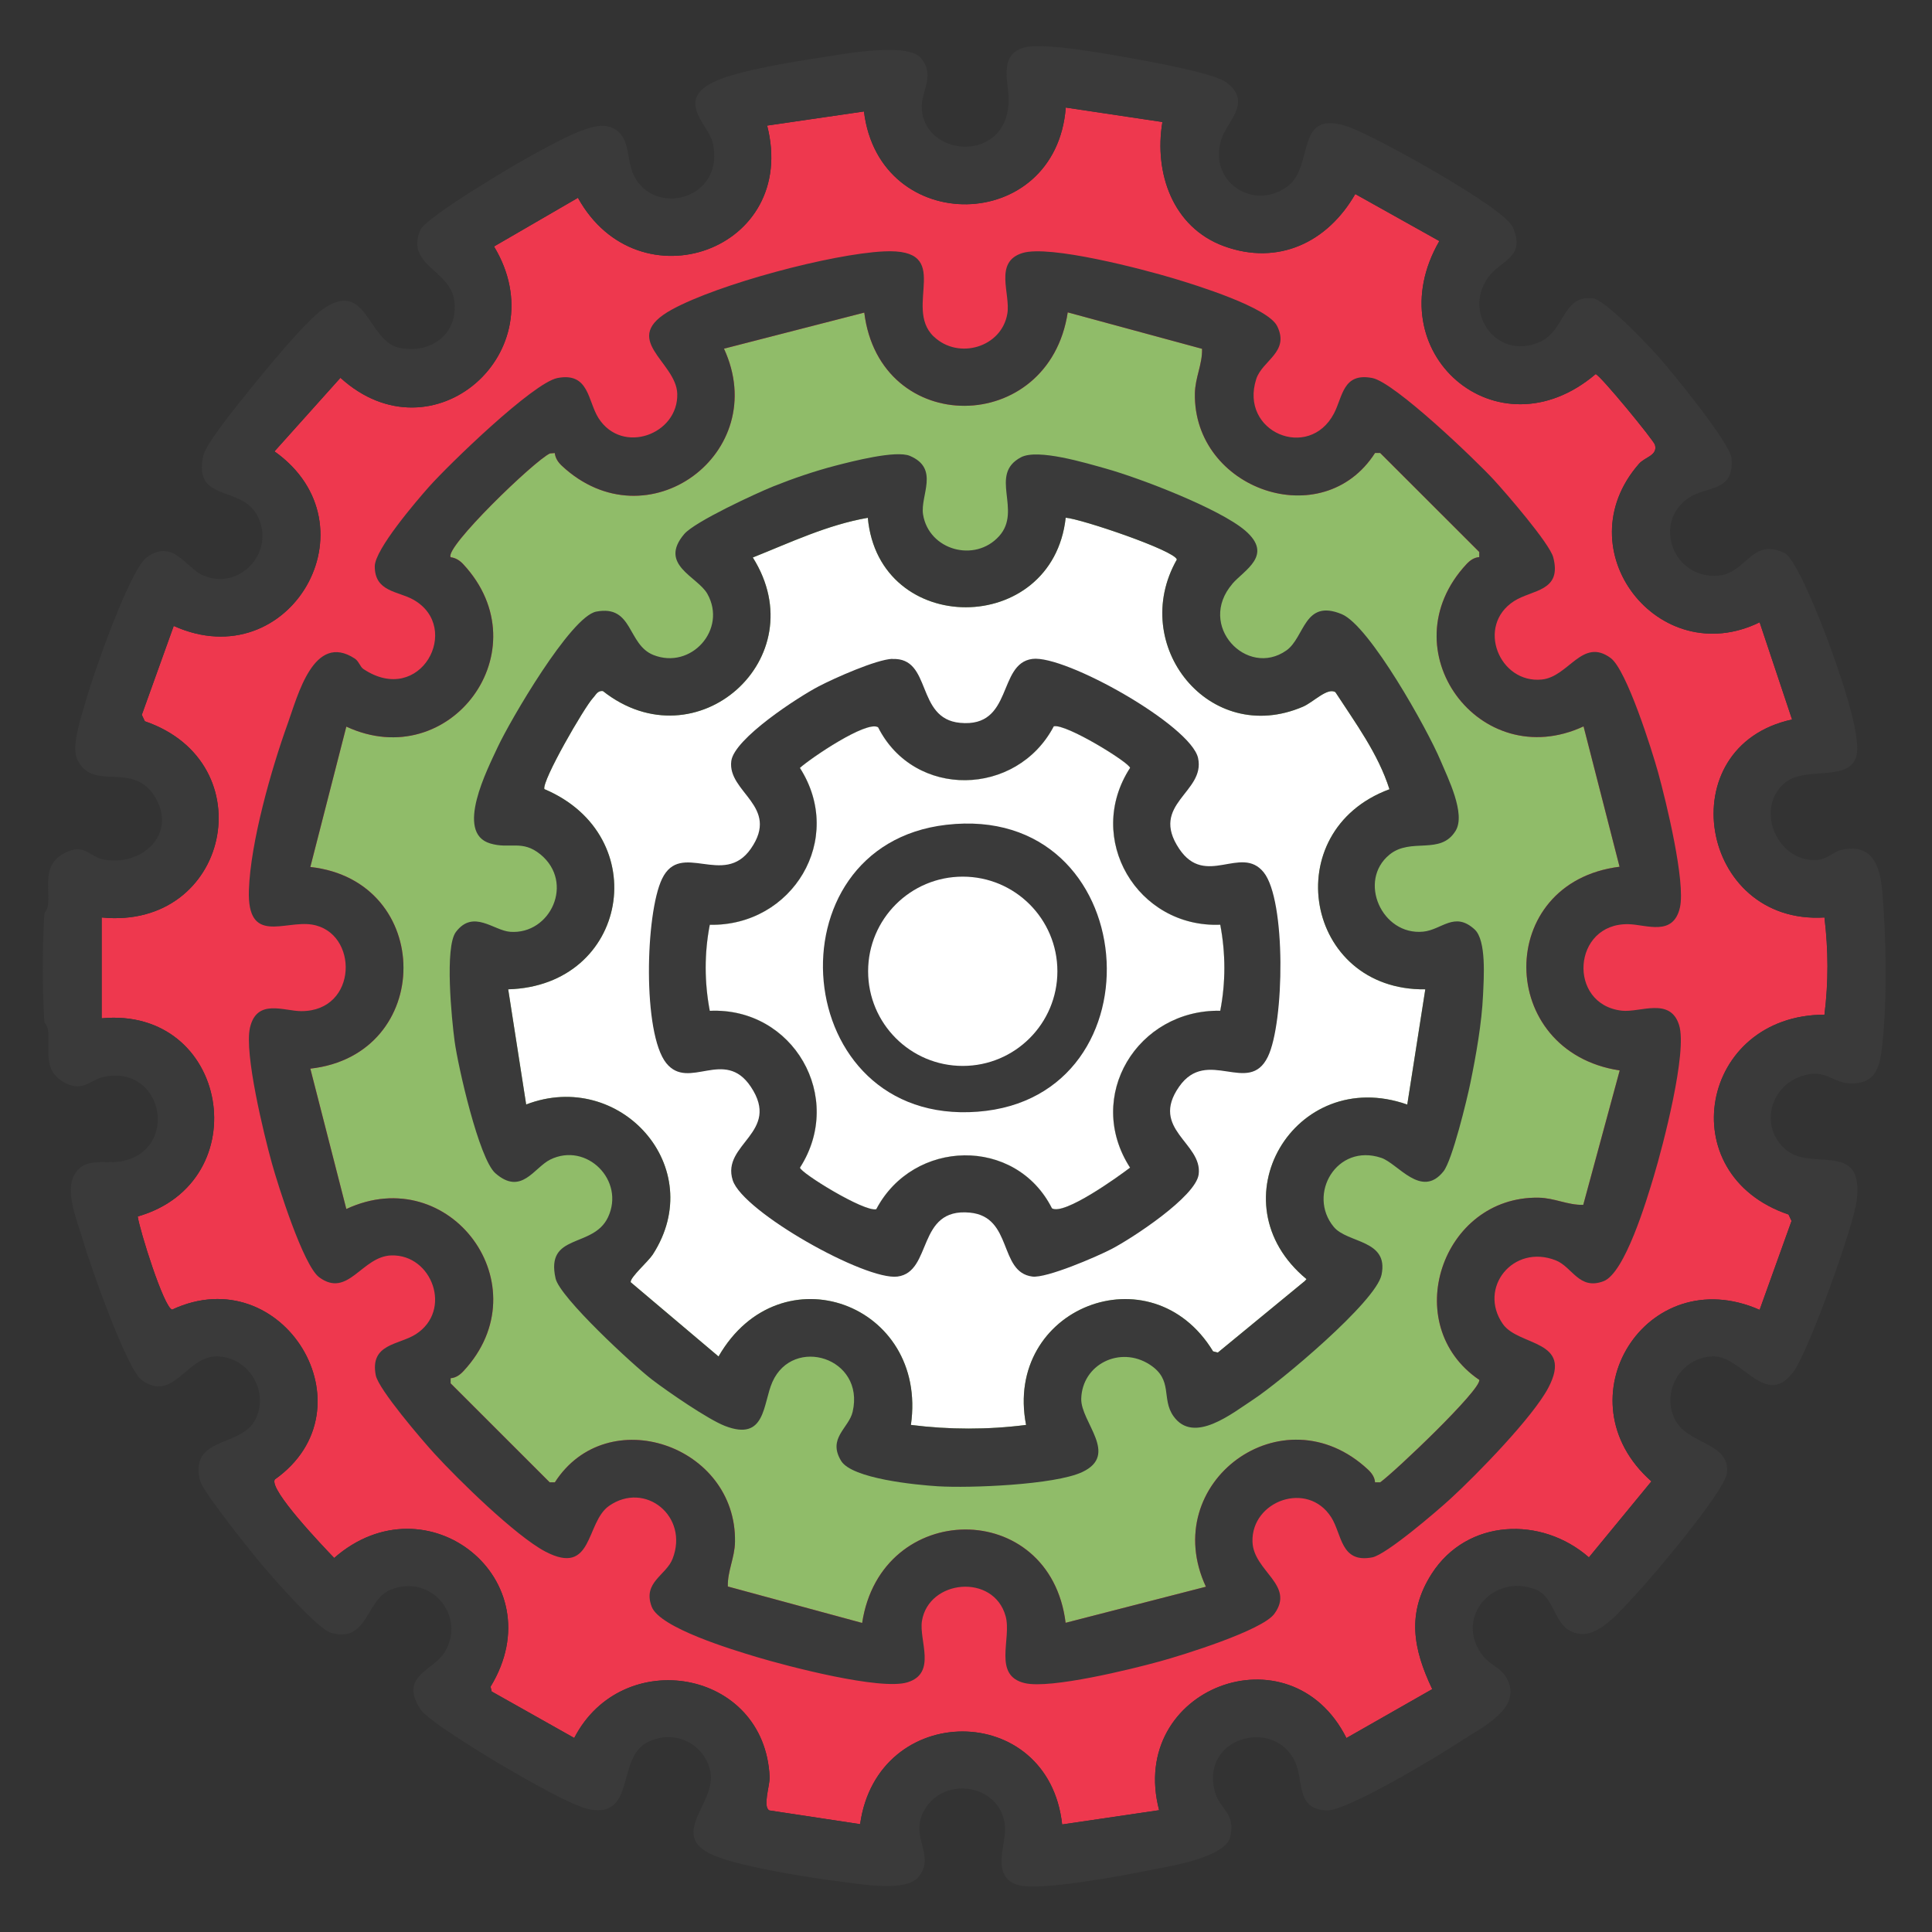 <?xml version="1.0" encoding="UTF-8"?>
<svg id="Layer_1" xmlns="http://www.w3.org/2000/svg" version="1.1" viewBox="0 0 256 256">
  <rect x="0" y="0" width="256" height="256" fill="#333333" stroke="none"/>
  <!-- Generator: Adobe Illustrator 29.1.0, SVG Export Plug-In . SVG Version: 2.1.0 Build 142)  -->
  <defs>
    <style>
      .st0 {
        fill: #ee384e;
      }

      .st1 {
        fill: #90bc69;
      }

      .st2 {
        fill: #fff;
      }

      .st3 {
        fill: #3a3a3a;
      }
    </style>
  </defs>
  <path class="st0" d="M154.05,16.17l-12.83-1.92c-1.3,16.81-24.71,17.19-26.74.52l-12.83,1.87c4.25,16.55-17.07,24.04-25.07,9.57l-11.12,6.45c8.46,13.99-8.14,28.51-20.35,17.4l-8.74,9.75c13.74,9.76,2.04,30.05-13.35,23.13l-4.23,11.78.4.85c15.98,5.49,11.19,27.68-5.72,26v13.36c16.86-1.58,20.74,21.66,4.78,26.26.25,1.82,3.47,12.1,4.56,12.34,14.69-6.85,26.83,13.14,13.6,22.51-.8,1.37,6.54,9,7.87,10.4,12.28-10.75,29.35,2.89,20.72,17.06l.15.63,10.94,6.16c6.37-12.34,25.25-9.13,25.89,5.18.05,1.06-.95,3.94-.04,4.42l12.03,1.82c2.29-16.36,24.97-16.4,26.77.04l12.85-1.89c-4.23-16.16,17.39-24.37,24.82-9.56l11.37-6.48c-2.53-5.32-3.42-10.06-.07-15.29,4.7-7.32,14.56-7.66,20.83-2.17l8.28-10.07c-12.26-10.83-.66-29.33,14.34-22.73l4.23-11.78-.4-.85c-15.68-5.31-11.69-26.44,4.76-26.48.54-4.35.52-8.53,0-12.88-16.6,1.02-20.62-22.7-4.29-26.23l-4.3-12.88c-13.35,6.53-25.96-9.61-15.98-21.01.79-.9,2.5-1.09,2.11-2.51-.16-.59-7.26-9.25-7.86-9.37-13.04,11.1-29.19-2.94-20.71-17.63l-11.14-6.23c-3.67,6.41-10.23,9.54-17.42,6.9-6.79-2.5-9.25-9.71-8.14-16.42Z"/>
  <path class="st1" d="M114.52,41.42l-18.59,4.78c6.38,13.82-10.18,26.06-21.48,15.52-.49-.46-.86-1-.94-1.69l-.63.05c-2.03.91-14.05,12.51-13.16,13.76.68.08,1.23.45,1.68.94,10.52,11.34-1.77,27.87-15.51,21.5l-4.77,18.6c16.45,1.82,16.46,24.89,0,26.72l4.77,18.6c13.75-6.4,26.03,10.21,15.51,21.49-.46.49-1,.88-1.69.93v.68s13.13,13.12,13.13,13.12h.68c6.94-10.79,24.1-4.93,23.87,7.89-.04,2.14-1,3.83-.95,5.91l17.8,4.83c2.49-16.4,24.9-16.61,26.96-.02l18.59-4.78c-6.4-13.77,10.2-26.05,21.48-15.52.49.46.88,1,.93,1.69h.68c1.95-1.4,13.43-12.32,13.13-13.58-10.7-7.27-4.98-24.36,7.87-24.14,2.14.04,3.83,1,5.91.95l4.83-17.81c-16.39-2.49-16.59-24.93-.02-26.99l-4.77-18.6c-13.77,6.39-26.03-10.21-15.51-21.5.46-.49,1-.88,1.69-.93v-.68s-13.13-13.12-13.13-13.12h-.68c-6.93,10.83-24.09,4.85-23.87-7.89.04-2.14,1-3.83.95-5.91l-17.8-4.83c-2.49,16.4-24.91,16.61-26.96.02Z"/>
  <path class="st2" d="M115,68.61c-5.36.93-10.26,3.27-15.25,5.26,8.41,13.34-7.49,27.46-19.86,17.7-.72-.09-.93.51-1.32.92-1.14,1.22-6.78,10.97-6.44,12.07,14.6,6.17,11.15,26.07-4.79,26.53l2.38,15.26c12.42-4.77,24.25,8.33,16.77,19.89-.6.92-3.03,3.04-2.92,3.66l11.64,9.84c8.18-14.21,27.79-6.98,25.49,9.07,5.08.64,10.18.65,15.26,0-3-15.48,16.58-23.21,24.78-9.75l.63.16,11.54-9.49.21-.24c-12.33-10.19-1.58-28.39,13.35-23.13l2.39-15.27c-16,.2-19.73-20.97-4.75-26.51-1.51-4.74-4.49-8.75-7.16-12.86-1.05-.67-2.91,1.32-4.3,1.92-12.41,5.33-23.15-8.18-16.71-19.5-.27-1.19-12.68-5.39-14.73-5.54-1.74,15.78-24.77,15.86-26.22,0Z"/>
  <path class="st1" d="M116.34,96.36c-1.53-.91-8.86,4.06-10.35,5.39,6.04,9.43-.98,21-11.94,20.79-.73,3.76-.72,7.62,0,11.4,11.04-.5,17.95,11.44,11.95,20.78.06.68,8.5,5.9,10.11,5.51,4.91-9.34,18.47-9.66,23.28-.12,1.62.96,8.75-4.17,10.35-5.39-6.09-9.44.98-20.98,11.95-20.79.73-3.76.72-7.62,0-11.4-10.97.44-18.03-11.41-11.95-20.78-.06-.68-8.5-5.9-10.11-5.51-4.91,9.35-18.48,9.65-23.28.12Z"/>
  <path class="st2" d="M116.34,96.36c-1.53-.91-8.86,4.06-10.35,5.39,6.04,9.43-.98,21-11.94,20.79-.73,3.76-.72,7.62,0,11.4,11.04-.5,17.95,11.44,11.95,20.78.06.68,8.5,5.9,10.11,5.51,4.91-9.34,18.47-9.66,23.28-.12,1.62.96,8.75-4.17,10.35-5.39-6.09-9.44.98-20.98,11.95-20.79.73-3.76.72-7.62,0-11.4-10.97.44-18.03-11.41-11.95-20.78-.06-.68-8.5-5.9-10.11-5.51-4.91,9.35-18.48,9.65-23.28.12Z"/>
  <g>
    <path class="st3" d="M5.86,121.08c0-.06.44-.55.5-1.15.25-2.53-.79-5.33,2.19-6.89,2.66-1.4,3.27.51,5.21.86,5.02.92,9.73-3.33,6.81-8.25s-8.19-.65-10.31-4.96c-.91-1.85.61-6,1.2-8.11.93-3.31,5.73-17.07,7.98-18.72,3.4-2.5,5.11,1.22,7.27,2.28,4.85,2.38,9.97-2.97,7.37-7.86-2.13-4.01-8.54-1.69-7.14-7.91.37-1.66,4.78-7.02,6.11-8.68,2.04-2.53,7.4-9.11,9.76-10.74,5.82-4.05,5.87,4.27,10.12,5.14s7.86-1.92,7.26-6.29c-.56-4.05-6.49-4.65-4.49-9.33.73-1.72,13.05-9.01,15.47-10.27,2.16-1.13,6.95-3.94,9.19-3.49,3.34.68,2.52,4.24,3.59,6.46,2.74,5.74,12.24,3.18,10.48-4.3-.56-2.38-5.21-5.71.58-8.21,3.13-1.35,10.1-2.48,13.66-3.02,2.91-.44,11.53-2.12,13.36.06,1.99,2.36-.07,4.41.11,6.78.49,6.51,11.64,7.17,11.51-1.43-.03-2.19-1.37-5.96,2.22-6.79,2.73-.63,11.23.95,14.43,1.53,2.42.43,10.54,1.91,12.16,3.1,3.55,2.62.17,5.12-.62,7.55-1.8,5.52,4.12,9.59,8.71,6.3,3.76-2.69.81-10.59,8.33-7.86,3.39,1.23,20.41,10.58,21.57,13.22,1.7,3.87-1.33,4.33-2.98,6.31-3.91,4.68.7,11.46,6.53,8.92,3.39-1.47,3-6.22,7.01-5.81,1.67.17,7.21,6.04,8.63,7.62,1.81,2.02,9.63,11.57,9.8,13.6.38,4.55-3.31,3.59-5.74,5.27-4.75,3.28-1.99,10.79,4.03,10.26,3.71-.33,4.33-5.06,8.7-3.01,1.63.76,5.04,9.63,5.84,11.8,1.13,3.07,4.52,12.43,3.7,15.17-1.02,3.43-6.72,1.26-9.41,3.46-4.27,3.48-.9,10.89,4.46,10.23,1.14-.14,1.99-1.09,3.01-1.31,3.99-.86,5.06,1.97,5.37,5.39.55,6.25.68,14.72-.04,20.93-.31,2.68-.99,4.64-4,4.63-2.68-.01-3.36-2.06-6.64-.97-4.23,1.41-5.57,6.71-2.14,9.71s10.37-1.26,9.46,6.67c-.4,3.49-6.32,19.85-8.32,22.68-3.6,5.09-6.83-1.79-10.48-1.91-4.22-.13-7.2,4.37-5.35,8.26,1.63,3.44,7.33,3.06,6.95,7.14-.21,2.35-9.87,13.79-12.06,16.1-1.71,1.82-4.58,5.38-7.15,5.27-3.84-.16-3.29-4.74-6.09-5.87-5.72-2.31-11.04,3.86-6.96,8.87.84,1.04,2.24,1.48,2.99,2.74,2.43,4.07-3.37,6.71-6.14,8.55s-14.95,9.19-17.63,9.09c-3.78-.15-3.17-3.26-3.91-5.67-2.11-6.87-13-4.4-10.89,3.27.61,2.22,2.71,2.71,2.04,5.82-.62,2.88-8.17,3.98-10.75,4.51-3.47.71-14.54,2.79-17.39,1.96-3.54-1.03-1.72-5.14-1.72-7.3,0-5.88-7.96-7.51-10.73-2.58-1.99,3.54,1.59,5.91-.74,8.8-1.65,2.04-7.64.95-10.2.64-4.07-.49-13.46-1.99-16.98-3.51-6.12-2.65.42-6.92-.39-11.02-.76-3.83-4.85-5.75-8.36-3.95-4.09,2.1-1.54,9.94-7.56,8.91-2.39-.41-8.74-4.15-11.17-5.55-2.11-1.22-10.32-6.17-11.34-7.73-2.83-4.35,1.58-5.12,3.08-7.37,3.17-4.75-1.55-10.69-7.03-8.47-3.35,1.36-2.96,7.05-7.87,5.72-1.73-.47-7.42-6.96-8.92-8.72s-8.13-10-8.49-11.53c-1.37-5.88,5.59-4.27,7.41-8.12s-1.14-8.39-5.35-8.26c-3.9.12-5.61,6.15-9.78,3.11-1.97-1.44-6.87-15.37-7.76-18.47-.7-2.44-2.4-6.32-1.2-8.61,1.32-2.52,3.99-1.49,6.22-1.88,7.77-1.39,5.7-12.78-2.16-11.22-2,.4-2.78,2.1-5.29.78-2.97-1.56-1.93-4.36-2.19-6.89-.06-.6-.49-1.09-.5-1.15-.28-4.17-.28-10.14,0-14.31ZM154.05,16.17l-12.83-1.92c-1.3,16.81-24.71,17.19-26.74.52l-12.83,1.87c4.25,16.55-17.07,24.04-25.07,9.57l-11.12,6.45c8.46,13.99-8.14,28.51-20.35,17.4l-8.74,9.75c13.74,9.76,2.04,30.05-13.35,23.13l-4.23,11.78.4.85c15.98,5.49,11.19,27.68-5.72,26v13.36c16.86-1.58,20.74,21.66,4.78,26.26.25,1.82,3.47,12.1,4.56,12.34,14.69-6.85,26.83,13.14,13.6,22.51-.8,1.37,6.54,9,7.87,10.4,12.28-10.75,29.35,2.89,20.72,17.06l.15.63,10.94,6.16c6.37-12.34,25.25-9.13,25.89,5.18.05,1.06-.95,3.94-.04,4.42l12.03,1.82c2.29-16.36,24.97-16.4,26.77.04l12.85-1.89c-4.23-16.16,17.39-24.37,24.82-9.56l11.37-6.48c-2.53-5.32-3.42-10.06-.07-15.29,4.7-7.32,14.56-7.66,20.83-2.17l8.28-10.07c-12.26-10.83-.66-29.33,14.34-22.73l4.23-11.78-.4-.85c-15.68-5.31-11.69-26.44,4.76-26.48.54-4.35.52-8.53,0-12.88-16.6,1.02-20.62-22.7-4.29-26.23l-4.3-12.88c-13.35,6.53-25.96-9.61-15.98-21.01.79-.9,2.5-1.09,2.11-2.51-.16-.59-7.26-9.25-7.86-9.37-13.04,11.1-29.19-2.94-20.71-17.63l-11.14-6.23c-3.67,6.41-10.23,9.54-17.42,6.9-6.79-2.5-9.25-9.71-8.14-16.42Z"/>
    <path class="st3" d="M123.74,44.6c3.24,3.1,8.99,1.45,9.74-3.05.44-2.62-1.82-6.83,1.99-8.02,3.58-1.12,15.97,2.14,20.04,3.36,2.96.89,12.48,3.82,13.72,6.32,1.7,3.44-1.97,4.54-2.77,7.01-2.27,7.04,6.97,10.88,10.29,4.58,1.18-2.23,1.17-5.47,5.09-4.71,2.94.57,13.62,10.8,16.1,13.49,1.61,1.75,7.39,8.43,7.87,10.26,1.2,4.56-2.79,4.27-5.19,5.81-5.08,3.26-1.96,10.96,3.68,10.39,3.58-.36,5.35-5.62,9.12-2.85,2.11,1.55,5.46,12.18,6.29,15.17,1.05,3.8,3.66,14.5,2.89,17.89-.89,3.89-4.44,2.26-6.81,2.21-7.45-.17-8.13,10.63-.9,11.46,2.44.28,6.42-1.85,7.6,1.91,1.12,3.58-2.14,15.99-3.36,20.06-.93,3.09-3.82,12.81-6.66,13.88-3.24,1.22-4.12-1.9-6.33-2.77-5.64-2.21-10.33,3.65-7.01,8.43,2.09,3,9.41,2.04,6.03,8.46-2.07,3.92-9.5,11.53-12.96,14.7-1.76,1.62-8.51,7.41-10.37,7.77-4.21.81-4-3.07-5.44-5.32-3.14-4.9-10.59-2.16-10.43,3.24.11,3.92,5.71,5.73,2.89,9.57-1.62,2.2-12.09,5.45-15.16,6.29-3.8,1.05-14.48,3.67-17.87,2.89-4.33-.99-1.74-5.88-2.57-8.88-1.59-5.71-10.22-4.87-11.09.66-.4,2.57,1.99,6.89-1.9,8.1-3.58,1.12-15.98-2.14-20.04-3.36-3.08-.93-12.8-3.83-13.87-6.66-1.22-3.24,1.9-4.12,2.77-6.34,2.2-5.64-3.65-10.34-8.42-7.01-3.13,2.19-2.06,9.41-8.46,6.04-3.92-2.07-11.52-9.51-14.68-12.97-1.61-1.76-7.41-8.52-7.77-10.38-.81-4.21,3.07-4,5.31-5.44,4.9-3.15,2.16-10.6-3.24-10.44-3.92.11-5.72,5.72-9.56,2.9-2.11-1.55-5.46-12.18-6.29-15.17-1.05-3.8-3.66-14.5-2.89-17.89.9-3.93,4.48-2.21,6.8-2.21,7.57.02,7.63-10.49,1.4-11.47-3.65-.57-8.58,2.72-8.34-4.56.21-6.33,2.96-16.02,5.14-22.06,1.32-3.66,3.45-12.2,8.9-8.62.53.35.7,1.08,1.12,1.37,7.57,5.06,13.17-5.47,6.65-9.17-2.04-1.16-5.14-1.02-5.13-4.43,0-2.22,5.47-8.6,7.16-10.51,2.61-2.94,13.82-13.82,17.05-14.44,4.21-.81,4,3.07,5.44,5.32,3.14,4.9,10.59,2.16,10.43-3.24-.13-4.29-7.85-7.25-.68-11.17,6.15-3.36,21.09-7.35,28.07-7.69,9.47-.45,2.44,7.32,6.59,11.28ZM114.52,41.42l-18.59,4.78c6.38,13.82-10.18,26.06-21.48,15.52-.49-.46-.86-1-.94-1.69l-.63.05c-2.03.91-14.05,12.51-13.16,13.76.68.08,1.23.45,1.68.94,10.52,11.34-1.77,27.87-15.51,21.5l-4.77,18.6c16.45,1.82,16.46,24.89,0,26.72l4.77,18.6c13.75-6.4,26.03,10.21,15.51,21.49-.46.49-1,.88-1.69.93v.68s13.13,13.12,13.13,13.12h.68c6.94-10.79,24.1-4.93,23.87,7.89-.04,2.14-1,3.83-.95,5.91l17.8,4.83c2.49-16.4,24.9-16.61,26.96-.02l18.59-4.78c-6.4-13.77,10.2-26.05,21.48-15.52.49.46.88,1,.93,1.69h.68c1.95-1.4,13.43-12.32,13.13-13.58-10.7-7.27-4.98-24.36,7.87-24.14,2.14.04,3.83,1,5.91.95l4.83-17.81c-16.39-2.49-16.59-24.93-.02-26.99l-4.77-18.6c-13.77,6.39-26.03-10.21-15.51-21.5.46-.49,1-.88,1.69-.93v-.68s-13.13-13.12-13.13-13.12h-.68c-6.93,10.83-24.09,4.85-23.87-7.89.04-2.14,1-3.83.95-5.91l-17.8-4.83c-2.49,16.4-24.91,16.61-26.96.02Z"/>
    <path class="st3" d="M163.3,77.36c-4.76,5.53,1.94,12.5,7.15,8.83,2.46-1.73,2.33-6.89,7.34-4.81,3.7,1.53,11.38,15.33,13.07,19.35,1.01,2.4,3.38,7.11,2.02,9.35-2.01,3.3-5.92.84-8.76,3.16-4.25,3.47-1.02,10.74,4.45,10.21,2.48-.24,4.15-2.74,6.82-.3,1.59,1.45,1.22,6.47,1.12,8.69-.16,3.68-.93,8.04-1.68,11.67-.46,2.24-2.4,10.24-3.56,11.7-2.93,3.68-6.03-1.05-8.25-1.79-5.91-1.98-9.84,4.86-6.29,9.15,1.82,2.2,7.32,1.65,6.33,6.35-.75,3.58-13.46,14.2-16.93,16.48-2.86,1.87-7.96,6.03-10.64,2.25-1.66-2.35.03-4.8-3.17-6.85-3.9-2.5-8.92-.04-9.05,4.53-.09,3.11,5.09,7.43.1,9.74-3.66,1.69-14.86,2.13-19.09,1.87-2.9-.18-11.39-1-12.83-3.37-1.83-3.01,1.03-4.33,1.53-6.5,1.66-7.19-7.88-10.11-10.63-3.96-1.29,2.89-.85,7.95-6.3,5.83-2.24-.87-7.55-4.53-9.62-6.11-2.48-1.89-12.24-10.91-12.81-13.42-1.38-6.08,4.97-3.95,6.94-8.11,2.31-4.88-2.84-10.02-7.65-7.65-2.15,1.06-3.82,4.83-7.27,1.81-2.18-1.91-4.96-14.21-5.4-17.49-.39-2.88-1.34-12.48.17-14.48,2.31-3.04,5-.18,7.2-.02,5.33.39,8.54-6.52,4.01-10.25-2.44-2-4.05-.67-6.67-1.46-4.73-1.41-.34-9.88,1-12.77,1.63-3.49,9.67-17.31,13.06-17.95,4.91-.93,4.08,4.36,7.57,5.75,4.99,1.98,9.8-3.39,7.15-8.1-1.3-2.31-6.52-3.84-3.07-7.92,1.39-1.64,9.45-5.37,11.8-6.32,2.59-1.04,5.52-2.04,8.22-2.74,2.21-.57,8.05-2.09,9.89-1.3,3.97,1.69,1.34,5.24,1.74,7.76.76,4.73,6.87,6.44,10.08,2.87,3.1-3.44-1.45-8.16,2.9-10.45,2.23-1.18,8.62.77,11.24,1.5,4.49,1.25,15.08,5.31,18.47,8.22,3.79,3.27-.13,5.21-1.73,7.07ZM115,68.61c-5.36.93-10.26,3.27-15.25,5.26,8.41,13.34-7.49,27.46-19.86,17.7-.72-.09-.93.51-1.32.92-1.14,1.22-6.78,10.97-6.44,12.07,14.6,6.17,11.15,26.07-4.79,26.53l2.38,15.26c12.42-4.77,24.25,8.33,16.77,19.89-.6.92-3.03,3.04-2.92,3.66l11.64,9.84c8.18-14.21,27.79-6.98,25.49,9.07,5.08.64,10.18.65,15.26,0-3-15.48,16.58-23.21,24.78-9.75l.63.16,11.54-9.49.21-.24c-12.33-10.19-1.58-28.39,13.35-23.13l2.39-15.27c-16,.2-19.73-20.97-4.75-26.51-1.51-4.74-4.49-8.75-7.16-12.86-1.05-.67-2.91,1.32-4.3,1.92-12.41,5.33-23.15-8.18-16.71-19.5-.27-1.19-12.68-5.39-14.73-5.54-1.74,15.78-24.77,15.86-26.22,0Z"/>
    <path class="st3" d="M118.23,87.32c5.32-.24,3.04,7.9,8.98,8.46,7.09.68,4.92-7.85,9.58-8.47,4.33-.57,21,8.8,21.96,13.13,1.01,4.58-6.49,6.07-2.5,12.03,3.49,5.21,8.2-.58,11.19,3.11s2.75,19.92.56,24.44c-2.53,5.23-8.03-1.36-11.76,3.97-3.94,5.64,3.13,7.46,2.59,11.62-.38,2.96-8.85,8.5-11.58,9.91-1.95,1.01-8.6,3.88-10.47,3.63-4.49-.59-2.53-7.92-8.27-8.47-7.09-.68-4.92,7.85-9.58,8.47-4.25.56-20.5-8.57-21.84-12.76-1.55-4.84,6.47-6.3,2.39-12.4-3.49-5.21-8.2.58-11.19-3.11-3.17-3.93-2.78-19.86-.56-24.44,2.48-5.13,8.15,1.2,11.76-3.98,3.93-5.65-3.13-7.46-2.59-11.62.39-2.98,8.85-8.47,11.59-9.9,2.09-1.09,7.59-3.54,9.74-3.64ZM116.34,96.36c-1.53-.91-8.86,4.06-10.35,5.39,6.04,9.43-.98,21-11.94,20.79-.73,3.76-.72,7.62,0,11.4,11.04-.5,17.95,11.44,11.95,20.78.06.68,8.5,5.9,10.11,5.51,4.91-9.34,18.47-9.66,23.28-.12,1.62.96,8.75-4.17,10.35-5.39-6.09-9.44.98-20.98,11.95-20.79.73-3.76.72-7.62,0-11.4-10.97.44-18.03-11.41-11.95-20.78-.06-.68-8.5-5.9-10.11-5.51-4.91,9.35-18.48,9.65-23.28.12Z"/>
    <path class="st3" d="M125.38,109.29c26.12-3.03,29,36.15,4.15,38.02-25.03,1.88-27.96-35.25-4.15-38.02ZM125.83,116.91c-14.09,2.24-11.41,24.63,3.66,22.74,14.63-1.84,11.9-25.21-3.66-22.74Z"/>
  </g>
  <circle class="st2" cx="127.57" cy="128.7" r="12.54"/>
</svg>